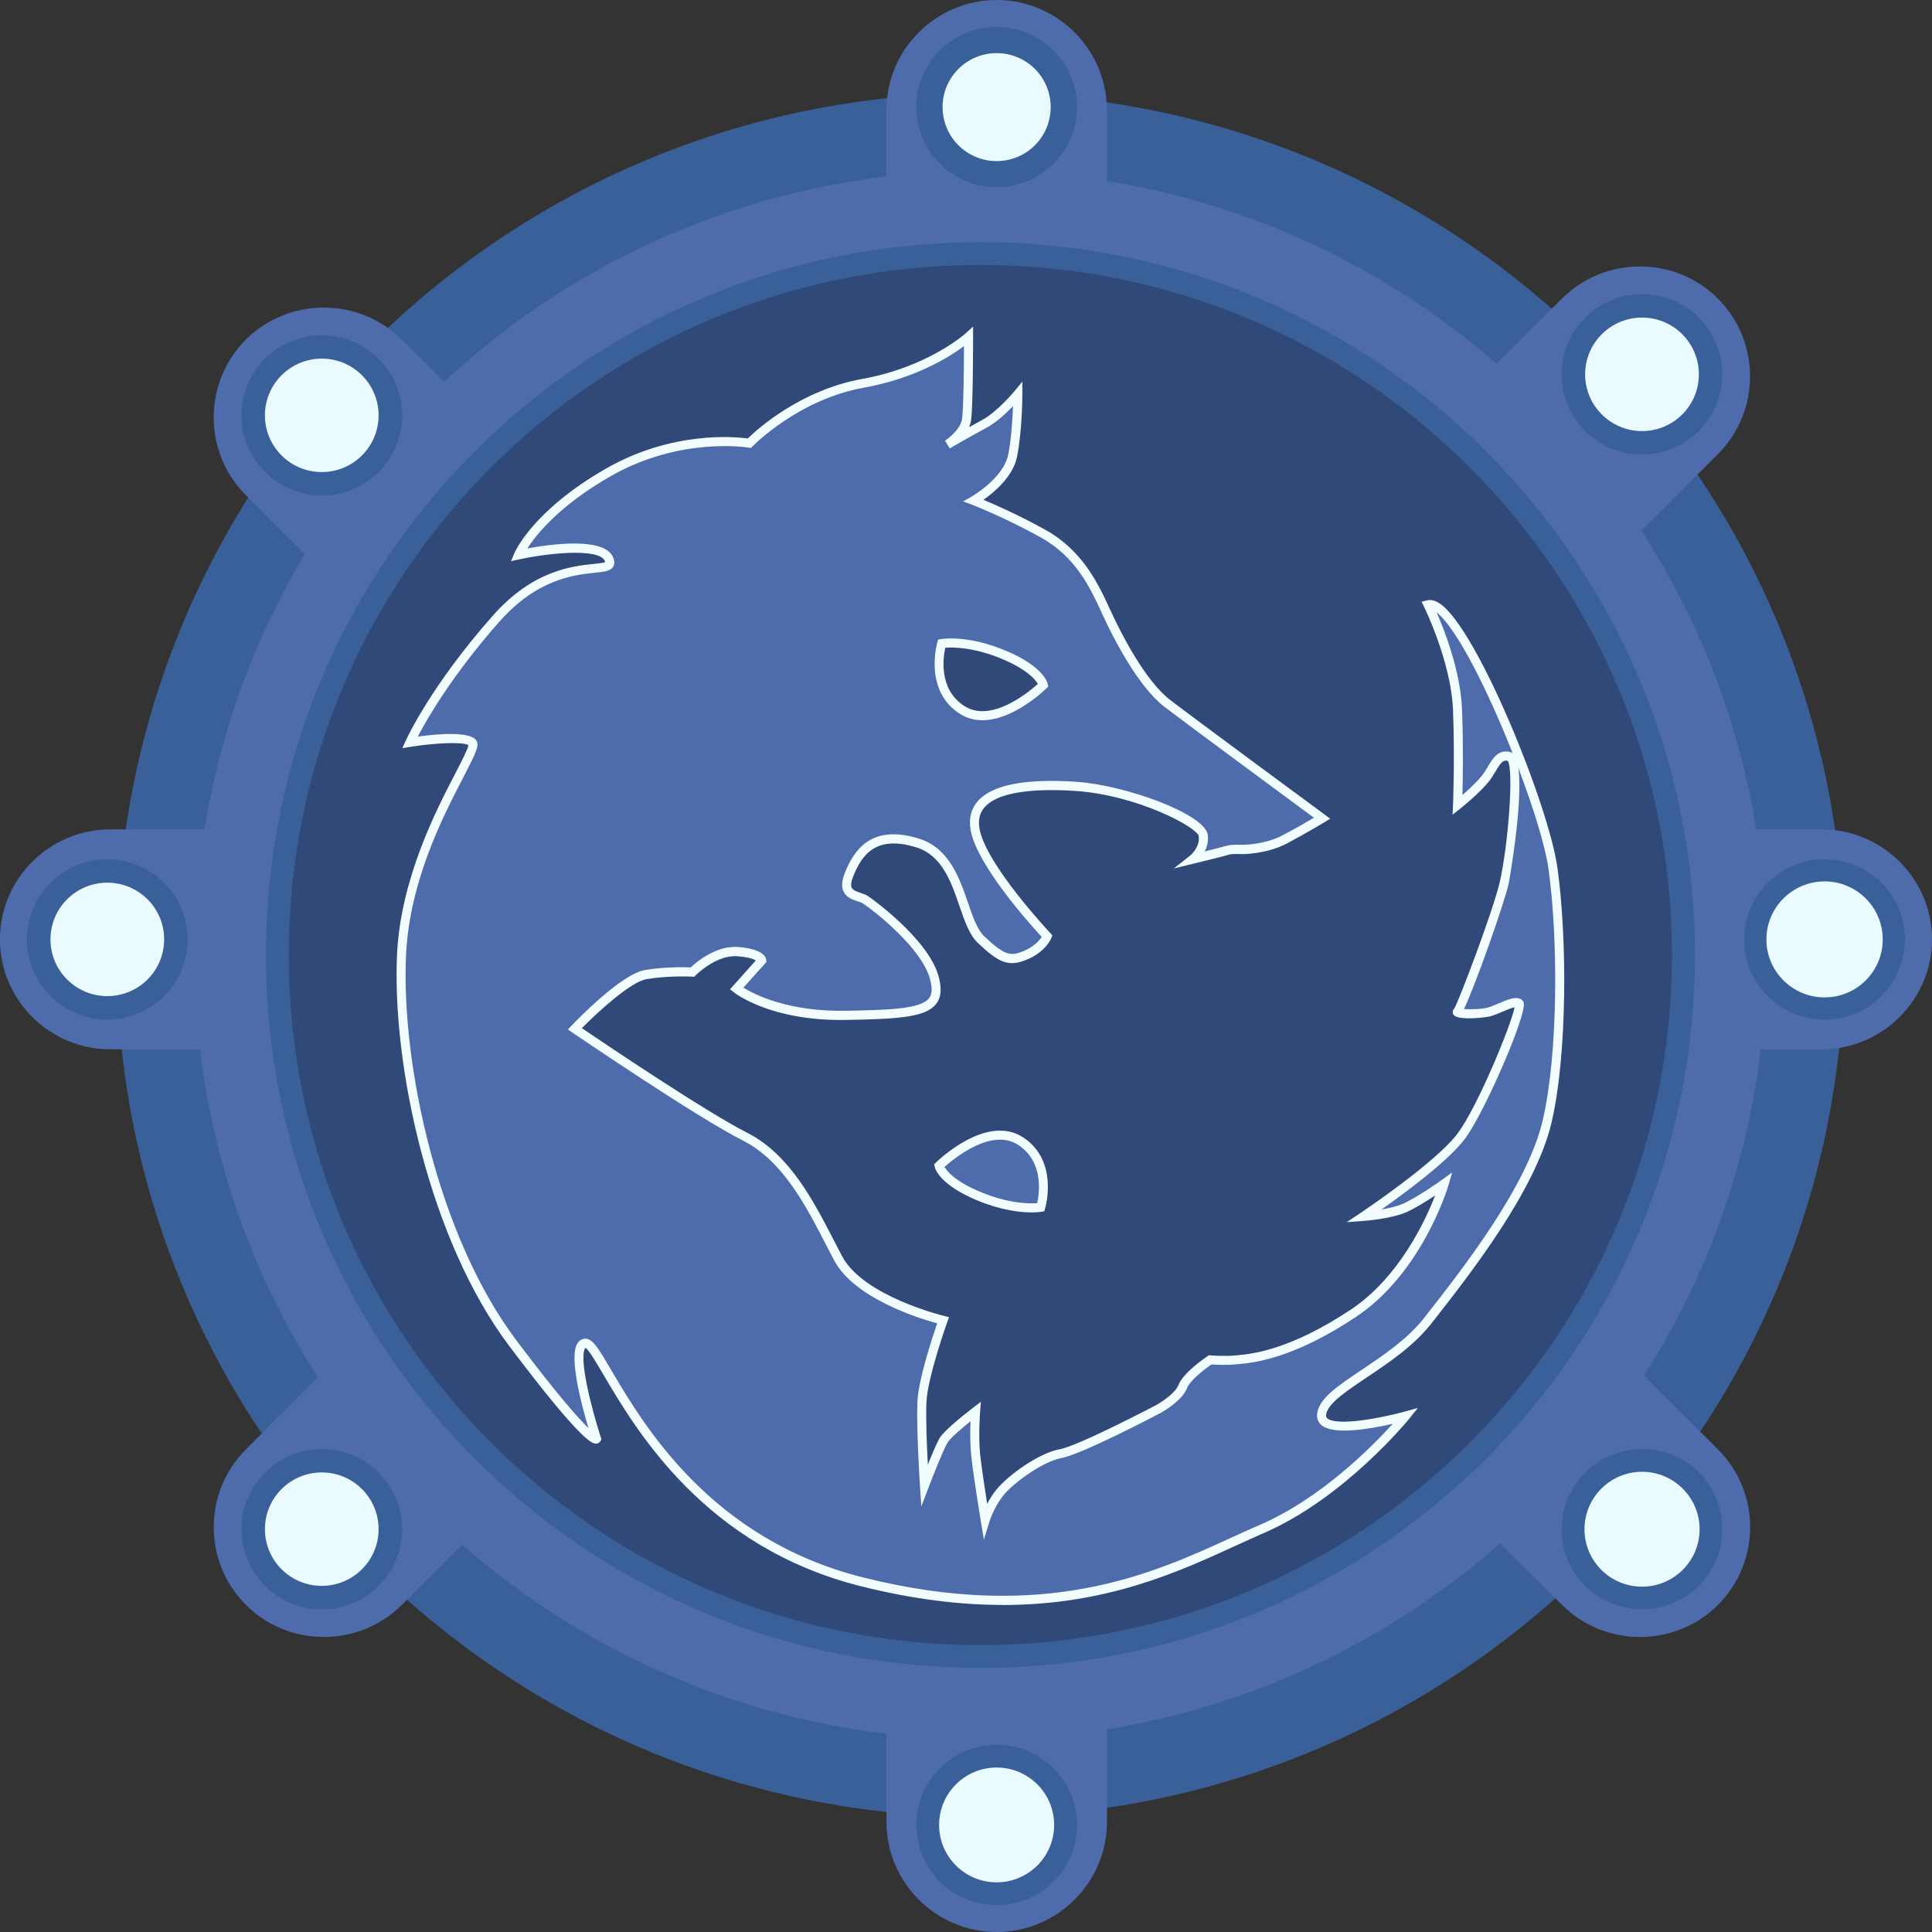 <svg width="24" height="24" viewBox="0 0 24 24" fill="none" xmlns="http://www.w3.org/2000/svg">
<rect x="0" y="0" width="24" height="24" fill="#333333" stroke="none"/>
<g clip-path="url(#clip0_2389_2644)">
<path d="M12.178 22.571C18.105 22.571 22.909 17.778 22.909 11.865C22.909 5.952 18.105 1.158 12.178 1.158C6.252 1.158 1.448 5.952 1.448 11.865C1.448 17.778 6.252 22.571 12.178 22.571Z" fill="#3A609A"/>
<path d="M22.63 10.303H21.817C21.599 8.952 21.103 7.694 20.389 6.59L21.34 5.641C21.873 5.109 21.873 4.24 21.34 3.709C20.808 3.177 19.937 3.177 19.404 3.709L18.592 4.519C17.25 3.352 15.586 2.545 13.75 2.248V1.366C13.75 0.615 13.134 0 12.381 0C11.628 0 11.012 0.615 11.012 1.366V2.192C8.899 2.443 6.993 3.367 5.516 4.743L4.991 4.219C4.458 3.688 3.587 3.688 3.054 4.219C2.522 4.751 2.522 5.62 3.054 6.151L3.787 6.882C3.169 7.914 2.739 9.07 2.54 10.303H1.368C0.615 10.303 -0.001 10.918 -0.001 11.669C-0.001 12.42 0.615 13.035 1.368 13.035H2.485C2.663 14.523 3.178 15.908 3.95 17.111L3.055 18.005C2.522 18.537 2.522 19.405 3.055 19.937C3.587 20.468 4.458 20.468 4.991 19.937L5.741 19.189C7.185 20.453 9.005 21.299 11.012 21.537V22.634C11.012 23.385 11.628 24 12.381 24C13.134 24 13.751 23.385 13.751 22.634V21.481C15.607 21.181 17.287 20.359 18.637 19.171L19.405 19.937C19.938 20.468 20.809 20.468 21.341 19.937C21.874 19.405 21.874 18.537 21.341 18.005L20.422 17.088C21.187 15.89 21.696 14.513 21.873 13.035H22.631C23.384 13.035 24 12.42 24 11.669C24 10.918 23.384 10.303 22.631 10.303H22.63Z" fill="#4E6CAC"/>
<path d="M3.997 6.156C4.549 6.156 4.996 5.71 4.996 5.16C4.996 4.61 4.549 4.164 3.997 4.164C3.446 4.164 2.999 4.61 2.999 5.16C2.999 5.71 3.446 6.156 3.997 6.156Z" fill="#3A609A"/>
<path d="M3.997 5.864C4.387 5.864 4.703 5.549 4.703 5.16C4.703 4.771 4.387 4.455 3.997 4.455C3.607 4.455 3.291 4.771 3.291 5.16C3.291 5.549 3.607 5.864 3.997 5.864Z" fill="#EAFBFF"/>
<path d="M12.179 20.72C17.081 20.72 21.055 16.755 21.055 11.864C21.055 6.973 17.081 3.008 12.179 3.008C7.277 3.008 3.303 6.973 3.303 11.864C3.303 16.755 7.277 20.72 12.179 20.72Z" fill="#3A609A"/>
<path d="M12.179 20.436C16.924 20.436 20.77 16.598 20.77 11.864C20.77 7.129 16.924 3.291 12.179 3.291C7.434 3.291 3.587 7.129 3.587 11.864C3.587 16.598 7.434 20.436 12.179 20.436Z" fill="#314978"/>
<path d="M19.291 10.786C19.175 9.952 18.127 7.416 17.74 7.511C17.74 7.511 18.082 8.2 18.106 8.819C18.13 9.437 18.106 9.999 18.106 9.999C18.106 9.999 18.344 9.809 18.455 9.667C18.567 9.524 18.598 9.358 18.749 9.397C18.9 9.436 18.773 10.585 18.685 10.966C18.598 11.346 18.145 12.534 18.105 12.566C18.066 12.598 18.383 12.606 18.51 12.566C18.637 12.526 18.804 12.424 18.867 12.463C18.931 12.503 18.43 13.739 18.153 14.111C17.875 14.484 16.938 15.109 16.938 15.109C16.938 15.109 17.264 15.085 17.446 15.006C17.629 14.927 17.939 14.705 17.939 14.705C17.939 14.705 17.621 15.775 16.811 16.314C16.001 16.853 15.509 16.876 15.358 16.892C15.207 16.908 15.032 16.892 15.032 16.892C15.032 16.892 14.746 17.082 14.691 17.225C14.635 17.368 14.389 17.502 14.389 17.502C14.389 17.502 13.428 18.01 13.174 18.057C12.919 18.105 12.546 18.382 12.419 18.541C12.292 18.699 12.236 18.881 12.236 18.881C12.236 18.881 12.141 18.303 12.117 18.065C12.094 17.827 12.117 17.534 12.117 17.534C12.117 17.534 11.784 17.788 11.72 17.89C11.657 17.993 11.482 18.453 11.482 18.453C11.482 18.453 11.434 17.724 11.451 17.407C11.467 17.09 11.713 16.401 11.713 16.401C11.713 16.401 10.688 16.155 10.41 15.632C10.132 15.109 9.831 14.412 9.251 14.119C8.671 13.826 7.139 12.78 7.139 12.78C7.139 12.78 7.734 12.154 8.02 12.106C8.306 12.059 8.6 12.075 8.6 12.075C8.6 12.075 8.87 11.797 9.164 11.821C9.457 11.845 9.46 11.932 9.46 11.932L9.148 12.281C9.148 12.281 9.585 12.63 10.506 12.614C11.427 12.598 11.721 12.558 11.602 12.138C11.483 11.718 10.847 11.243 10.752 11.18C10.657 11.116 10.435 11.14 10.546 10.863C10.657 10.585 10.855 10.3 11.403 10.474C11.951 10.649 11.927 11.431 12.185 11.674C12.443 11.917 12.538 11.953 12.745 11.863C12.951 11.774 13.006 11.631 13.006 11.631C13.006 11.631 12.189 10.767 12.11 10.3C12.03 9.832 12.626 9.721 13.356 9.769C14.087 9.816 14.92 10.205 14.944 10.379C14.968 10.553 14.817 10.672 14.817 10.672C14.817 10.672 15.207 10.577 15.254 10.561C15.302 10.545 15.437 10.553 15.437 10.553C15.437 10.553 15.723 10.553 15.961 10.426C16.199 10.3 16.422 10.165 16.422 10.165C16.422 10.165 14.81 8.976 14.5 8.739C14.19 8.501 13.896 7.939 13.753 7.63C13.611 7.321 13.428 6.893 12.959 6.632C12.491 6.37 12.094 6.219 12.094 6.219C12.094 6.219 12.514 5.982 12.578 5.657C12.642 5.332 12.642 4.896 12.642 4.896C12.642 4.896 12.428 5.158 12.221 5.269C12.014 5.38 11.768 5.523 11.768 5.523C11.768 5.523 11.983 5.388 12.007 5.206C12.03 5.024 12.03 4.184 12.03 4.184C12.03 4.184 11.562 4.611 10.72 4.762C9.878 4.912 9.307 5.507 9.307 5.507C9.307 5.507 8.449 5.357 7.552 5.872C6.654 6.387 6.44 6.894 6.44 6.894C6.44 6.894 7.432 6.68 7.56 6.941C7.687 7.202 6.932 6.814 6.162 7.686C5.392 8.557 5.09 9.223 5.09 9.223C5.09 9.223 5.789 9.112 5.868 9.231C5.948 9.349 5.05 10.495 4.987 11.863C4.924 13.231 5.384 15.379 6.369 16.686C7.354 17.994 7.409 17.875 7.409 17.875C7.409 17.875 7.036 16.726 7.266 16.686C7.497 16.646 8.143 19.005 10.704 19.649C13.267 20.294 14.664 19.428 15.67 18.994C16.675 18.561 17.459 17.589 17.459 17.589C17.459 17.589 16.379 17.885 16.416 17.568C16.453 17.251 17.3 16.96 17.734 16.406C18.168 15.851 19.015 14.79 19.216 13.934C19.418 13.079 19.407 11.62 19.29 10.786H19.291ZM11.697 7.995C11.697 7.995 11.999 7.94 12.46 8.13C12.92 8.32 12.96 8.51 12.96 8.51C12.96 8.51 12.372 9.088 11.951 8.819C11.53 8.549 11.697 7.995 11.697 7.995H11.697Z" fill="#4E6CAC"/>
<path d="M12.456 19.937C11.936 19.937 11.353 19.87 10.691 19.704C8.758 19.217 7.908 17.775 7.499 17.082C7.408 16.927 7.314 16.767 7.273 16.743C7.271 16.744 7.27 16.747 7.268 16.749C7.19 16.878 7.347 17.497 7.464 17.857L7.471 17.878L7.461 17.898C7.452 17.917 7.433 17.93 7.411 17.933C7.368 17.938 7.252 17.95 6.325 16.719C5.335 15.405 4.869 13.234 4.932 11.86C4.976 10.915 5.42 10.062 5.658 9.604C5.734 9.457 5.813 9.304 5.819 9.257C5.761 9.216 5.434 9.224 5.101 9.277L4.998 9.294L5.041 9.199C5.054 9.171 5.355 8.515 6.122 7.648C6.621 7.083 7.113 7.032 7.378 7.005C7.431 6.999 7.495 6.993 7.518 6.983C7.517 6.979 7.515 6.973 7.511 6.965C7.437 6.812 6.848 6.863 6.454 6.948L6.348 6.971L6.39 6.871C6.399 6.85 6.622 6.341 7.526 5.822C8.348 5.351 9.127 5.425 9.289 5.447C9.401 5.337 9.942 4.845 10.712 4.707C11.526 4.561 11.99 4.146 11.994 4.142L12.088 4.057V4.184C12.088 4.218 12.088 5.029 12.064 5.213C12.06 5.246 12.05 5.277 12.038 5.307C12.09 5.278 12.145 5.248 12.196 5.22C12.39 5.116 12.598 4.864 12.6 4.862L12.7 4.74V4.897C12.7 4.915 12.699 5.342 12.635 5.669C12.587 5.918 12.351 6.115 12.217 6.209C12.366 6.271 12.661 6.401 12.989 6.583C13.454 6.843 13.648 7.263 13.789 7.57L13.806 7.607C13.92 7.853 14.22 8.452 14.536 8.695C14.842 8.93 16.441 10.109 16.457 10.12L16.524 10.17L16.453 10.214C16.453 10.214 16.227 10.35 15.99 10.476C15.742 10.608 15.451 10.61 15.439 10.61C15.376 10.607 15.297 10.607 15.274 10.615C15.226 10.631 14.873 10.717 14.833 10.727L14.582 10.788L14.785 10.628C14.785 10.628 14.91 10.526 14.891 10.387C14.876 10.279 14.131 9.876 13.355 9.825C12.774 9.787 12.386 9.856 12.234 10.024C12.171 10.094 12.149 10.182 12.167 10.291C12.243 10.736 13.041 11.584 13.049 11.593L13.073 11.619L13.06 11.652C13.058 11.658 12.995 11.817 12.769 11.915C12.529 12.02 12.409 11.96 12.149 11.715C12.042 11.615 11.982 11.439 11.918 11.253C11.818 10.96 11.704 10.629 11.388 10.528C10.883 10.368 10.707 10.618 10.6 10.884C10.573 10.949 10.567 10.999 10.58 11.027C10.594 11.059 10.64 11.074 10.688 11.091C10.722 11.102 10.756 11.114 10.785 11.133C10.793 11.138 11.523 11.648 11.658 12.123C11.701 12.276 11.693 12.385 11.633 12.466C11.507 12.635 11.178 12.659 10.509 12.67C9.579 12.687 9.133 12.34 9.115 12.326L9.069 12.289L9.389 11.931C9.362 11.914 9.3 11.89 9.162 11.879C8.899 11.857 8.645 12.113 8.642 12.115L8.624 12.134L8.599 12.132C8.596 12.132 8.308 12.117 8.032 12.163C7.831 12.197 7.42 12.578 7.228 12.772C7.508 12.962 8.771 13.813 9.279 14.07C9.805 14.336 10.101 14.909 10.361 15.413C10.396 15.48 10.429 15.545 10.462 15.607C10.725 16.102 11.718 16.345 11.728 16.347L11.789 16.362L11.768 16.421C11.765 16.427 11.524 17.106 11.509 17.411C11.499 17.603 11.513 17.954 11.526 18.194C11.579 18.063 11.64 17.917 11.674 17.862C11.741 17.753 12.05 17.517 12.085 17.49L12.185 17.414L12.175 17.539C12.175 17.542 12.152 17.83 12.175 18.06C12.19 18.208 12.233 18.491 12.263 18.681C12.292 18.626 12.329 18.565 12.377 18.506C12.51 18.339 12.893 18.053 13.165 18.003C13.408 17.957 14.354 17.458 14.364 17.454C14.426 17.419 14.6 17.307 14.639 17.206C14.699 17.051 14.971 16.867 15.002 16.846L15.018 16.835L15.038 16.837C15.038 16.837 15.209 16.852 15.353 16.837L15.378 16.835C15.554 16.818 16.022 16.772 16.781 16.268C17.379 15.87 17.706 15.165 17.828 14.85C17.722 14.921 17.576 15.012 17.469 15.059C17.28 15.141 16.957 15.165 16.943 15.166L16.73 15.182L16.907 15.064C16.917 15.057 17.84 14.439 18.108 14.079C18.356 13.747 18.775 12.728 18.815 12.512C18.776 12.52 18.708 12.549 18.663 12.568C18.618 12.588 18.572 12.607 18.528 12.621C18.464 12.641 18.098 12.684 18.053 12.601C18.041 12.577 18.046 12.549 18.065 12.529C18.122 12.437 18.547 11.318 18.631 10.955C18.735 10.501 18.808 9.554 18.729 9.451C18.673 9.439 18.648 9.467 18.582 9.576C18.559 9.615 18.533 9.659 18.5 9.702C18.386 9.848 18.151 10.036 18.141 10.044L18.044 10.121L18.05 9.998C18.05 9.992 18.073 9.43 18.05 8.822C18.027 8.223 17.693 7.544 17.69 7.537L17.659 7.475L17.727 7.458C17.776 7.446 17.83 7.46 17.887 7.498C18.351 7.812 19.239 10.005 19.347 10.78C19.467 11.639 19.473 13.095 19.273 13.948C19.075 14.789 18.26 15.829 17.822 16.389L17.78 16.442C17.563 16.719 17.253 16.927 16.98 17.11C16.716 17.287 16.489 17.439 16.473 17.576C16.471 17.6 16.479 17.611 16.488 17.619C16.604 17.718 17.137 17.621 17.445 17.537L17.613 17.49L17.504 17.626C17.497 17.635 16.7 18.614 15.693 19.047C15.583 19.095 15.468 19.148 15.346 19.203C14.638 19.528 13.743 19.938 12.456 19.938V19.937ZM7.274 16.63C7.364 16.63 7.44 16.759 7.596 17.025C7.997 17.705 8.831 19.12 10.719 19.595C12.979 20.163 14.32 19.549 15.299 19.1C15.422 19.044 15.537 18.991 15.649 18.943C16.409 18.616 17.048 17.967 17.301 17.687C17.031 17.749 16.565 17.832 16.415 17.703C16.374 17.667 16.355 17.618 16.362 17.562C16.384 17.373 16.619 17.215 16.917 17.016C17.183 16.837 17.485 16.635 17.691 16.372L17.733 16.318C18.166 15.766 18.971 14.738 19.163 13.922C19.36 13.081 19.355 11.644 19.236 10.794C19.198 10.518 19.052 10.044 18.862 9.541C18.922 9.976 18.744 10.966 18.741 10.978C18.679 11.246 18.324 12.248 18.186 12.535C18.268 12.54 18.417 12.537 18.494 12.513C18.532 12.501 18.576 12.482 18.619 12.464C18.733 12.415 18.83 12.373 18.899 12.416C18.91 12.423 18.924 12.436 18.929 12.462C18.959 12.625 18.441 13.82 18.199 14.145C17.994 14.42 17.452 14.82 17.161 15.025C17.251 15.009 17.351 14.987 17.425 14.955C17.6 14.879 17.904 14.662 17.907 14.66L18.04 14.564L17.994 14.721C17.981 14.766 17.661 15.817 16.843 16.36C16.062 16.88 15.573 16.928 15.389 16.945L15.365 16.948C15.239 16.961 15.1 16.953 15.049 16.95C14.964 17.008 14.782 17.148 14.745 17.245C14.683 17.403 14.445 17.537 14.418 17.552C14.377 17.573 13.445 18.064 13.186 18.112C12.951 18.156 12.587 18.424 12.465 18.575C12.347 18.723 12.293 18.895 12.293 18.897L12.222 19.126L12.183 18.89C12.179 18.866 12.087 18.307 12.064 18.07C12.049 17.926 12.052 17.764 12.056 17.655C11.938 17.75 11.803 17.867 11.771 17.92C11.721 18.001 11.585 18.346 11.537 18.473L11.445 18.714L11.428 18.456C11.426 18.426 11.381 17.72 11.397 17.404C11.41 17.133 11.582 16.614 11.642 16.439C11.413 16.377 10.613 16.128 10.363 15.658C10.329 15.595 10.296 15.53 10.261 15.463C10.009 14.973 9.722 14.418 9.228 14.168C8.652 13.877 7.172 12.868 7.109 12.826L7.055 12.788L7.101 12.74C7.163 12.675 7.718 12.099 8.013 12.05C8.257 12.009 8.502 12.014 8.581 12.017C8.649 11.952 8.897 11.742 9.171 11.764C9.481 11.79 9.517 11.889 9.519 11.93V11.952L9.235 12.269C9.372 12.354 9.79 12.569 10.507 12.556C11.068 12.547 11.443 12.531 11.543 12.398C11.581 12.347 11.583 12.269 11.55 12.152C11.441 11.77 10.861 11.317 10.723 11.225C10.707 11.214 10.68 11.205 10.652 11.196C10.59 11.175 10.513 11.149 10.478 11.073C10.451 11.014 10.457 10.938 10.496 10.841C10.605 10.568 10.82 10.228 11.422 10.42C11.792 10.537 11.921 10.913 12.025 11.215C12.084 11.387 12.14 11.55 12.226 11.631C12.486 11.875 12.557 11.883 12.725 11.81C12.852 11.755 12.914 11.68 12.94 11.638C12.794 11.48 12.131 10.742 12.057 10.308C12.033 10.165 12.064 10.043 12.151 9.947C12.329 9.75 12.737 9.67 13.362 9.711C13.98 9.751 14.967 10.112 15.003 10.37C15.014 10.451 14.993 10.522 14.965 10.577C15.091 10.545 15.216 10.514 15.238 10.506C15.293 10.488 15.418 10.494 15.442 10.495C15.442 10.495 15.714 10.493 15.936 10.375C16.09 10.294 16.238 10.208 16.322 10.158C16.012 9.929 14.737 8.989 14.467 8.782C14.131 8.524 13.821 7.905 13.704 7.652L13.687 7.614C13.544 7.305 13.367 6.921 12.934 6.679C12.474 6.423 12.08 6.272 12.076 6.27L11.964 6.228L12.068 6.17C12.072 6.167 12.467 5.94 12.525 5.645C12.564 5.446 12.578 5.2 12.584 5.045C12.5 5.133 12.375 5.25 12.249 5.317C12.046 5.426 11.801 5.568 11.798 5.57L11.74 5.474C11.74 5.474 11.932 5.351 11.952 5.197C11.97 5.061 11.974 4.536 11.975 4.3C11.797 4.432 11.371 4.701 10.731 4.816C9.919 4.961 9.354 5.538 9.349 5.544L9.328 5.565L9.298 5.56C9.29 5.559 8.448 5.42 7.581 5.918C6.948 6.281 6.66 6.642 6.551 6.813C6.848 6.758 7.493 6.671 7.612 6.914C7.62 6.932 7.647 6.987 7.619 7.036C7.586 7.095 7.512 7.102 7.388 7.115C7.139 7.141 6.675 7.189 6.205 7.721C5.616 8.387 5.301 8.937 5.19 9.15C5.44 9.116 5.839 9.082 5.916 9.198C5.958 9.26 5.914 9.35 5.757 9.654C5.506 10.136 5.087 10.944 5.044 11.864C4.982 13.219 5.44 15.357 6.415 16.651C6.934 17.34 7.189 17.624 7.31 17.74C7.221 17.443 7.068 16.861 7.171 16.691C7.197 16.648 7.232 16.634 7.257 16.63C7.263 16.629 7.268 16.628 7.274 16.628L7.274 16.63ZM18.153 12.596C18.148 12.603 18.144 12.608 18.141 12.61C18.146 12.606 18.15 12.601 18.153 12.596ZM17.846 7.607C17.946 7.833 18.144 8.341 18.162 8.817C18.179 9.258 18.172 9.674 18.167 9.876C18.244 9.809 18.349 9.712 18.411 9.632C18.44 9.595 18.464 9.556 18.486 9.518C18.546 9.418 18.614 9.304 18.764 9.343C18.773 9.346 18.783 9.35 18.791 9.357C18.488 8.59 18.1 7.807 17.846 7.607ZM12.204 8.947C12.108 8.947 12.012 8.924 11.922 8.866C11.47 8.577 11.642 7.985 11.644 7.979L11.654 7.946L11.688 7.94C11.701 7.937 12.011 7.883 12.482 8.078C12.957 8.274 13.011 8.476 13.016 8.499L13.022 8.529L13 8.55C12.98 8.57 12.591 8.947 12.204 8.947ZM11.743 8.046C11.716 8.167 11.656 8.563 11.982 8.772C12.312 8.983 12.776 8.601 12.893 8.496C12.862 8.443 12.758 8.314 12.439 8.182C12.089 8.037 11.833 8.04 11.743 8.046Z" fill="#F2FDFF"/>
<path d="M12.928 14.997C12.928 14.997 12.626 15.052 12.166 14.862C11.705 14.672 11.666 14.482 11.666 14.482C11.666 14.482 12.254 13.903 12.675 14.173C13.095 14.443 12.929 14.997 12.929 14.997H12.928Z" fill="#4E6CAC"/>
<path d="M12.812 15.061C12.677 15.061 12.443 15.037 12.145 14.914C11.67 14.718 11.615 14.516 11.611 14.493L11.604 14.463L11.626 14.442C11.652 14.417 12.251 13.836 12.705 14.126C12.893 14.246 13 14.439 13.015 14.682C13.027 14.863 12.984 15.007 12.982 15.013L12.973 15.046L12.939 15.053C12.934 15.053 12.89 15.061 12.812 15.061V15.061ZM11.733 14.496C11.764 14.55 11.868 14.679 12.188 14.81C12.538 14.955 12.794 14.953 12.884 14.946C12.911 14.825 12.97 14.429 12.644 14.22C12.315 14.009 11.851 14.391 11.733 14.496Z" fill="#F2FDFF"/>
<path d="M12.381 2.326C12.932 2.326 13.38 1.88 13.38 1.33C13.38 0.78 12.932 0.334 12.381 0.334C11.83 0.334 11.383 0.78 11.383 1.33C11.383 1.88 11.83 2.326 12.381 2.326Z" fill="#3A609A"/>
<path d="M12.381 2.001C12.752 2.001 13.052 1.701 13.052 1.33C13.052 0.96 12.752 0.66 12.381 0.66C12.01 0.66 11.709 0.96 11.709 1.33C11.709 1.701 12.01 2.001 12.381 2.001Z" fill="#EAFBFF"/>
<path d="M12.381 23.666C12.932 23.666 13.38 23.22 13.38 22.67C13.38 22.12 12.932 21.674 12.381 21.674C11.83 21.674 11.383 22.12 11.383 22.67C11.383 23.22 11.83 23.666 12.381 23.666Z" fill="#3A609A"/>
<path d="M12.38 23.383C12.775 23.383 13.095 23.064 13.095 22.67C13.095 22.276 12.775 21.957 12.38 21.957C11.986 21.957 11.666 22.276 11.666 22.67C11.666 23.064 11.986 23.383 12.38 23.383Z" fill="#EAFBFF"/>
<path d="M22.665 12.666C23.217 12.666 23.664 12.22 23.664 11.67C23.664 11.12 23.217 10.674 22.665 10.674C22.114 10.674 21.667 11.12 21.667 11.67C21.667 12.22 22.114 12.666 22.665 12.666Z" fill="#3A609A"/>
<path d="M22.666 12.39C23.064 12.39 23.388 12.068 23.388 11.67C23.388 11.272 23.064 10.949 22.666 10.949C22.267 10.949 21.943 11.272 21.943 11.67C21.943 12.068 22.267 12.39 22.666 12.39Z" fill="#EAFBFF"/>
<path d="M1.332 12.666C1.884 12.666 2.331 12.22 2.331 11.67C2.331 11.12 1.884 10.674 1.332 10.674C0.781 10.674 0.334 11.12 0.334 11.67C0.334 12.22 0.781 12.666 1.332 12.666Z" fill="#3A609A"/>
<path d="M1.333 12.374C1.723 12.374 2.039 12.059 2.039 11.669C2.039 11.28 1.723 10.965 1.333 10.965C0.943 10.965 0.627 11.28 0.627 11.669C0.627 12.059 0.943 12.374 1.333 12.374Z" fill="#EAFBFF"/>
<path d="M3.997 19.992C4.549 19.992 4.996 19.546 4.996 18.996C4.996 18.446 4.549 18 3.997 18C3.446 18 2.999 18.446 2.999 18.996C2.999 19.546 3.446 19.992 3.997 19.992Z" fill="#3A609A"/>
<path d="M3.997 19.7C4.387 19.7 4.703 19.385 4.703 18.996C4.703 18.607 4.387 18.291 3.997 18.291C3.607 18.291 3.291 18.607 3.291 18.996C3.291 19.385 3.607 19.7 3.997 19.7Z" fill="#EAFBFF"/>
<path d="M20.398 19.992C20.949 19.992 21.396 19.546 21.396 18.996C21.396 18.446 20.949 18 20.398 18C19.846 18 19.399 18.446 19.399 18.996C19.399 19.546 19.846 19.992 20.398 19.992Z" fill="#3A609A"/>
<path d="M20.398 19.71C20.792 19.71 21.113 19.391 21.113 18.997C21.113 18.603 20.792 18.283 20.398 18.283C20.003 18.283 19.683 18.603 19.683 18.997C19.683 19.391 20.003 19.71 20.398 19.71Z" fill="#EAFBFF"/>
<path d="M20.398 5.646C20.949 5.646 21.396 5.201 21.396 4.65C21.396 4.1 20.949 3.654 20.398 3.654C19.846 3.654 19.399 4.1 19.399 4.65C19.399 5.201 19.846 5.646 20.398 5.646Z" fill="#3A609A"/>
<path d="M20.398 5.355C20.788 5.355 21.104 5.039 21.104 4.65C21.104 4.261 20.788 3.945 20.398 3.945C20.008 3.945 19.691 4.261 19.691 4.65C19.691 5.039 20.008 5.355 20.398 5.355Z" fill="#EAFBFF"/>
</g>
<defs>
<clipPath id="clip0_2389_2644">
<rect width="24" height="24" fill="white" transform="translate(-0.001)"/>
</clipPath>
</defs>
</svg>
